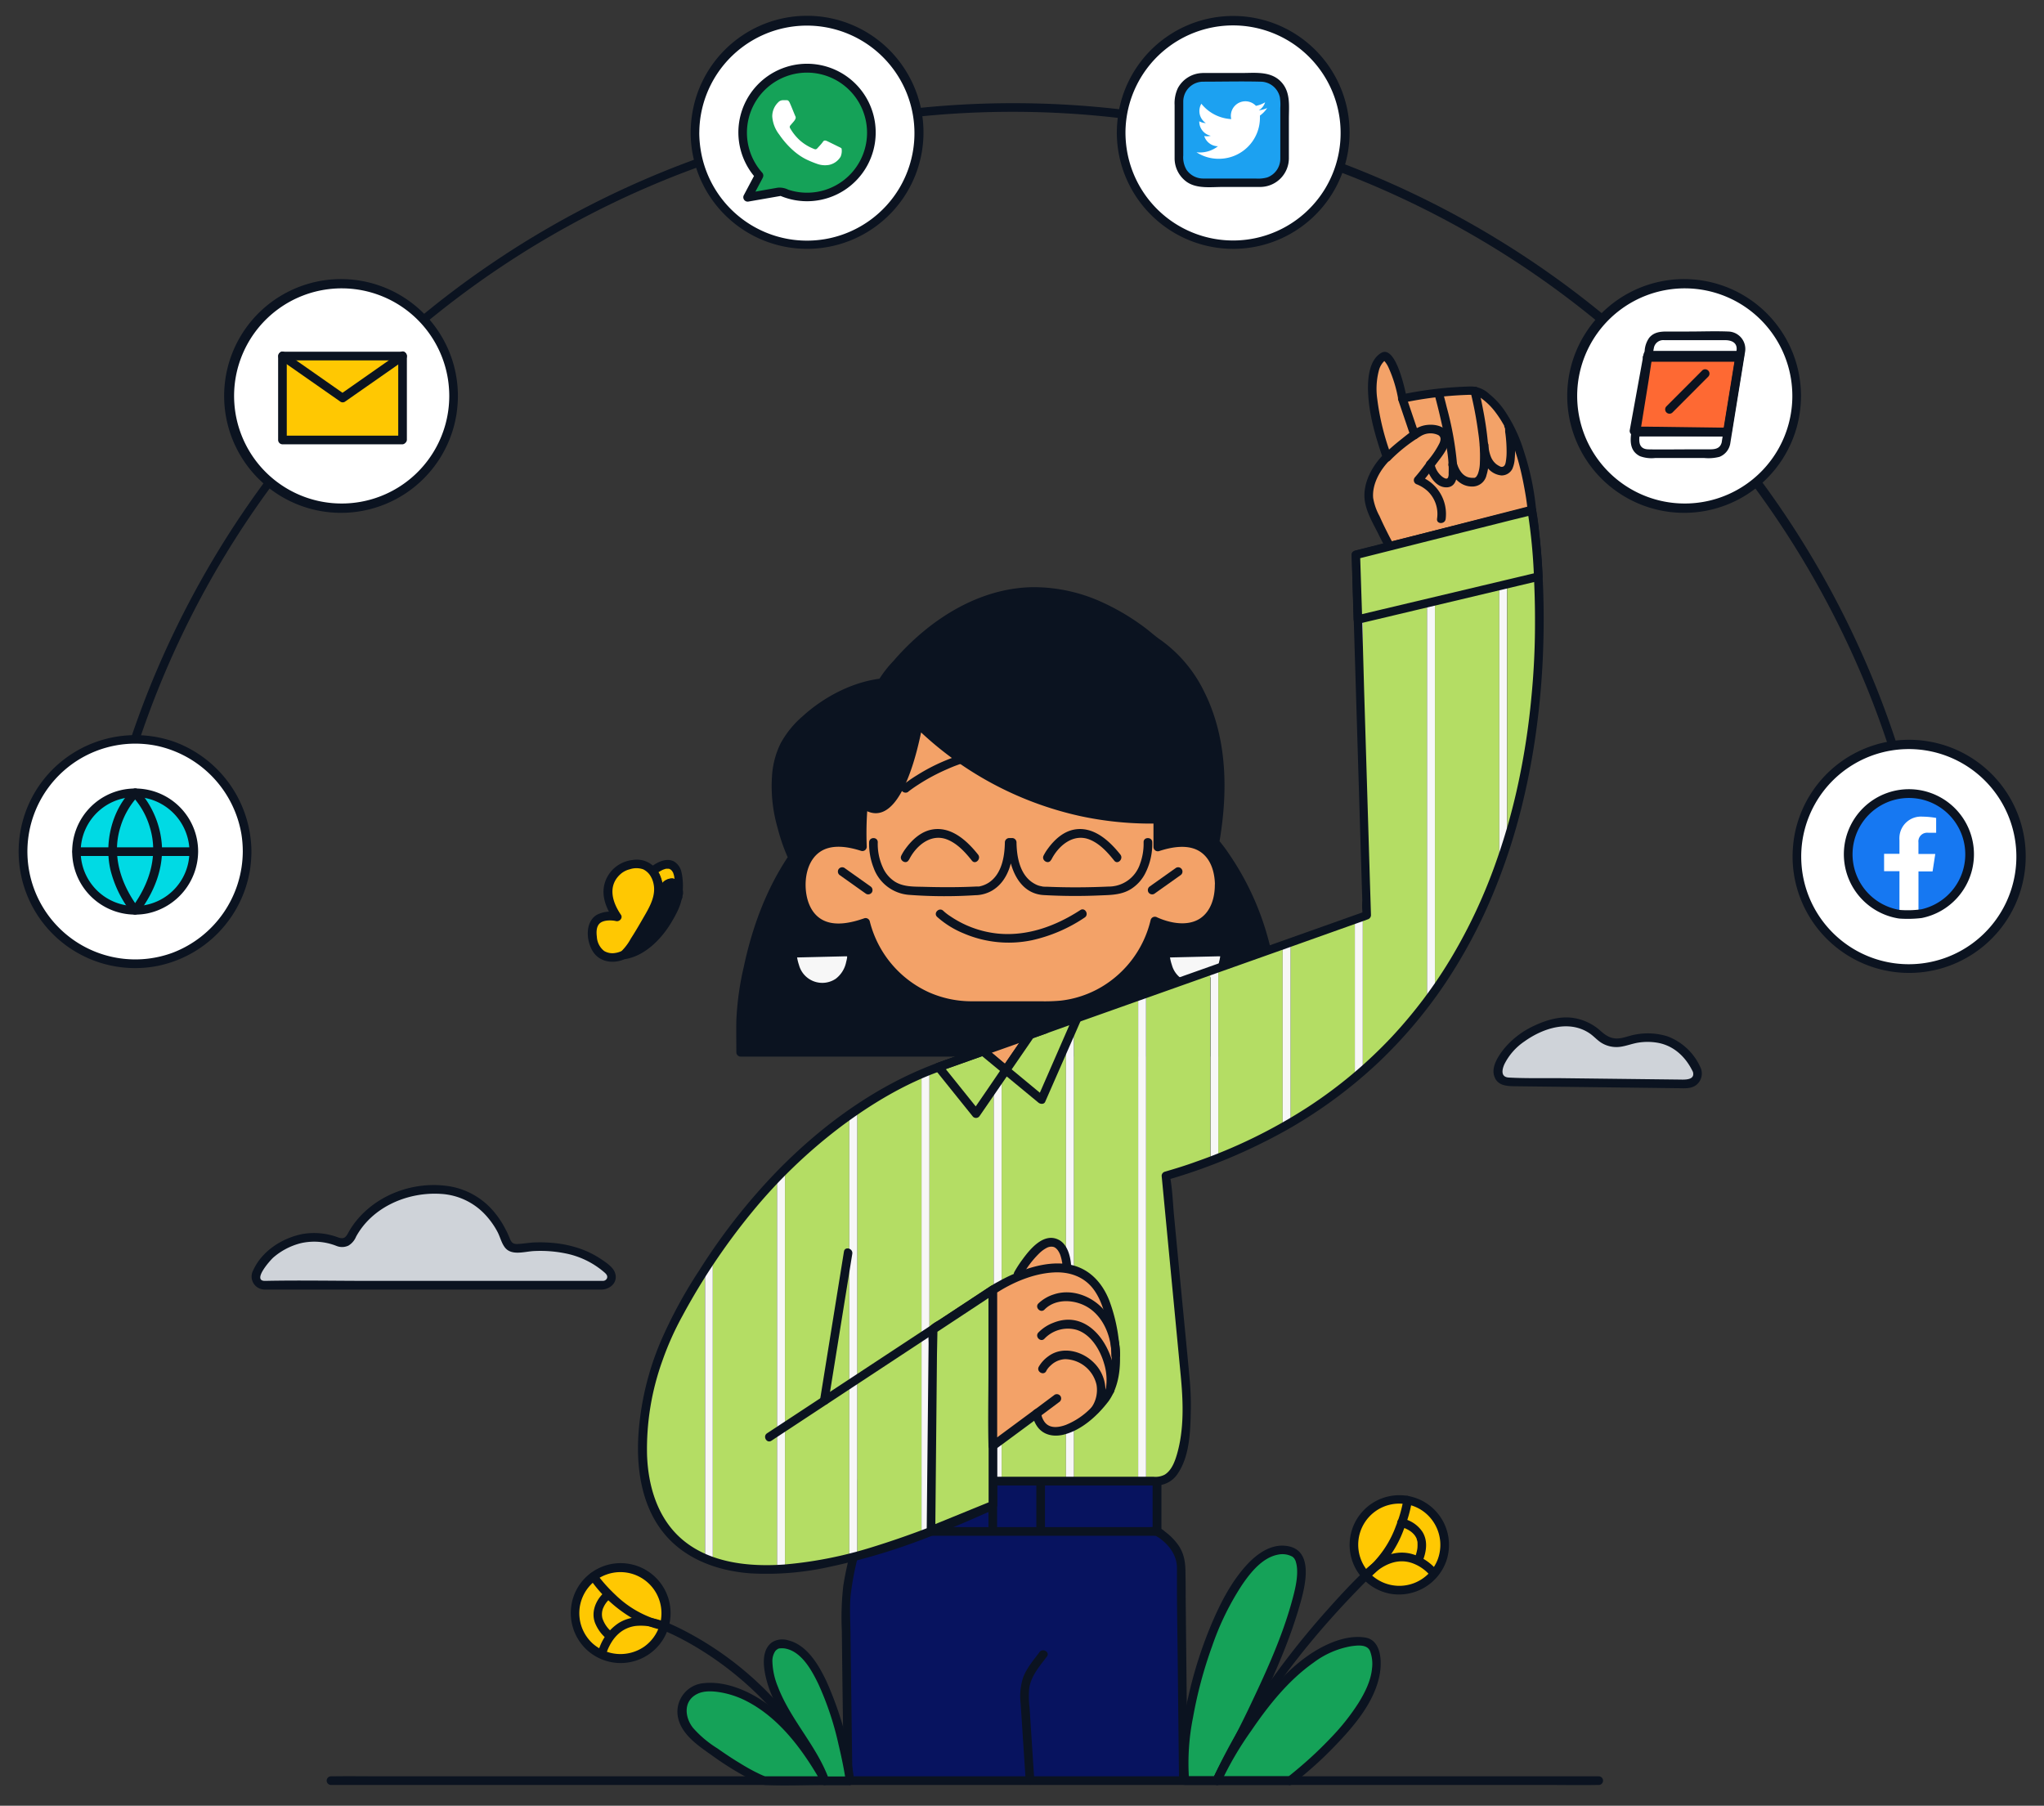 <svg xmlns="http://www.w3.org/2000/svg" viewBox="0 0 532 470"><rect x="0" y="0" width="532" height="470" fill="#333333" stroke="none"/><defs><style>.cls-1,.cls-10,.cls-14{fill:#fff;}.cls-1{opacity:0.01;}.cls-2{fill:#07135f;}.cls-3{fill:#0b1320;}.cls-4{fill:#f3a268;}.cls-5{fill:#f7f7f7;}.cls-6{fill:#b4dd64;}.cls-7{fill:#15a258;}.cls-8{fill:#ffc802;}.cls-9{fill:#cfd3d9;}.cls-11{fill:#fe6933;}.cls-12{fill:#00dae4;}.cls-13{fill:#1678f2;}.cls-14,.cls-15{fill-rule:evenodd;}.cls-15{fill:#1ca1f1;}</style></defs><g id="Layer_2" data-name="Layer 2"><g id="Layer_1-2" data-name="Layer 1"><rect class="cls-1" width="532" height="470"/><rect class="cls-2" x="224.17" y="385.47" width="77" height="13.14"/><path class="cls-3" d="M224.17,399.74h77a1.13,1.13,0,0,0,1.12-1.12V385.47a1.13,1.13,0,0,0-1.12-1.12h-77a1.13,1.13,0,0,0-1.12,1.12v13.15a1.13,1.13,0,0,0,2.25,0V385.47l-1.13,1.13h77L300,385.47v13.15l1.13-1.13h-77A1.13,1.13,0,0,0,224.17,399.74Z"/><path class="cls-3" d="M269.73,385.53v12.89a1.13,1.13,0,0,0,2.25,0V385.53a1.13,1.13,0,0,0-2.25,0Z"/><path class="cls-3" d="M257.27,385.53v12.89a1.13,1.13,0,0,0,2.25,0V385.53a1.13,1.13,0,0,0-2.25,0Z"/><path class="cls-2" d="M220.75,463.48s-.57-39.15-.57-46,4-18.86,4-18.86h77s6.27,3.43,6.27,9.14.57,55.72.57,55.72"/><path class="cls-3" d="M221.87,463.48q-.15-10.69-.29-21.38-.11-7.89-.2-15.76c0-3.6-.29-7.29,0-10.88a73.23,73.23,0,0,1,3.86-16.54l-1.09.82h76.19a2.3,2.3,0,0,0,.74,0c.24-.13-.47-.19-.45-.13s.82.52,1,.63c2.63,1.85,4.67,4.52,4.7,7.84l0,4.9c0,5.93.12,11.87.18,17.8q.17,16.05.35,32.1v.6a1.13,1.13,0,0,0,2.25,0q-.17-14.12-.31-28.23-.1-9.66-.2-19.34c0-2.11,0-4.23-.05-6.34,0-2.62-.25-5-1.79-7.29a15.79,15.79,0,0,0-3.59-3.66,4.76,4.76,0,0,0-2-1.13,15.27,15.27,0,0,0-1.79,0H250.13c-8.51,0-17-.13-25.54,0h-.42a1.14,1.14,0,0,0-1.08.83,87.6,87.6,0,0,0-3.59,14.33,72.86,72.86,0,0,0-.39,11.82q.16,15.39.4,30.8c0,2.74.07,5.47.11,8.21a1.13,1.13,0,0,0,2.25,0Z"/><path class="cls-3" d="M316.22,219.25c7-39.21-14.91-51.82-14.91-51.82-41.93-35.48-71.75,10.28-71.75,10.28a38.49,38.49,0,0,0-23.3,13.06c-9.78,11.68,0,32.45,0,32.45-12.58,18.44-13.51,42.25-13.51,42.25v8.41H330.87l.27-4.67A70.68,70.68,0,0,0,316.22,219.25ZM308,241.42a18.94,18.94,0,0,1-7.39-1.69,28.39,28.39,0,0,1-27.65,22H252.82A28.41,28.41,0,0,1,225.24,240a24.11,24.11,0,0,1-7.36,1.39c-6.11,0-9.35-5-9.35-11.08s3.24-11.09,9.35-11.09a23.55,23.55,0,0,1,6.56,1.1v-7.2a28.63,28.63,0,0,1,.27-4c9.49,7.12,14.17-20.23,14.28-20.87,7.93,7.8,29.59,25.52,62.32,24.83v7.23a23.53,23.53,0,0,1,6.66-1.13c6.11,0,9.34,5,9.34,11.09S314.08,241.42,308,241.42Z"/><path class="cls-3" d="M317.31,219.55c2.32-13.19,2.22-27.41-3.94-39.61a35.63,35.63,0,0,0-11.16-13.28c-1.5-1-2.86-2.29-4.34-3.38a59.66,59.66,0,0,0-10.29-6.19,43,43,0,0,0-18.68-4.26c-10.41.13-20.09,4.65-28.07,11.13a65.6,65.6,0,0,0-8.27,8.06,29.93,29.93,0,0,0-3.81,4.88c0,.08-.11.16-.16.24l1-.56c-7.58.81-15.16,4.8-20.72,9.88a25.18,25.18,0,0,0-5.68,7,22.26,22.26,0,0,0-2.17,7.49,39.06,39.06,0,0,0,1.38,14.58,49.32,49.32,0,0,0,2.92,8.28v-1.14c-5.87,8.67-9.55,18.72-11.72,28.92a75.68,75.68,0,0,0-1.95,14.05c-.05,2.75,0,5.51,0,8.26a1.14,1.14,0,0,0,1.13,1.12H313.82c5.59,0,11.22.21,16.81,0h.24a1.14,1.14,0,0,0,1.12-1.12c.24-4.05.63-8.11.57-12.16a70.91,70.91,0,0,0-2.44-17.2,72.53,72.53,0,0,0-10.23-22.26,39.4,39.4,0,0,0-2.87-3.8c-1-1.09-2.55.5-1.59,1.59a27.8,27.8,0,0,1,2.07,2.7,67.22,67.22,0,0,1,4.9,8.09,70.1,70.1,0,0,1,7.84,28.88,133.92,133.92,0,0,1-.5,14.16l1.13-1.13H198.4a37.57,37.57,0,0,0-5.41,0,1,1,0,0,1-.24,0l1.12,1.13a103.66,103.66,0,0,1,.76-15.56,99.66,99.66,0,0,1,3.79-16.17,80,80,0,0,1,3.78-9.55c.78-1.63,1.62-3.24,2.53-4.81q.61-1.06,1.26-2.1c.41-.65,1.28-1.54,1.38-2.32s-.57-1.71-.81-2.31a54.13,54.13,0,0,1-1.81-5.39c-1.41-5-2.27-10.49-1.37-15.69,1.12-6.41,5.42-11.16,10.63-14.8a38.34,38.34,0,0,1,13.26-5.91q.9-.21,1.8-.36l.52-.08c-.23,0-.19,0,0,0a2,2,0,0,0,1.27-1,44.34,44.34,0,0,1,3-3.92,60.12,60.12,0,0,1,15.7-13.29,39,39,0,0,1,26-5,46.56,46.56,0,0,1,16.25,6.33c1.51.91,3,1.9,4.4,2.93s2.95,2.44,4.51,3.54c.18.14.39.25.58.38A25.17,25.17,0,0,1,305,172a35.41,35.41,0,0,1,5.36,7.16c5.05,8.78,6.52,19.15,6,29.15A86.87,86.87,0,0,1,315.14,219C314.89,220.37,317.06,221,317.31,219.55Z"/><path class="cls-3" d="M308,240.3a17.32,17.32,0,0,1-6.83-1.54,1.14,1.14,0,0,0-1.65.67,27.62,27.62,0,0,1-12.82,17.47,26.86,26.86,0,0,1-10.51,3.54,45.28,45.28,0,0,1-5.21.18H252.82a27.39,27.39,0,0,1-11-2.32,27.67,27.67,0,0,1-15.46-18.57A1.13,1.13,0,0,0,225,239c-3.45,1.21-8,2.28-11.32.2-2.88-1.8-3.94-5.41-4-8.63s.92-6.91,3.74-8.84c3.09-2.12,7.42-1.33,10.75-.25a1.13,1.13,0,0,0,1.42-1.08,86.53,86.53,0,0,1,.27-11.16l-1.69,1c9.13,6.68,13.85-12,15.13-17.61.3-1.3.58-2.61.81-3.93l-1.88.5a88.56,88.56,0,0,0,42.95,23.22,87.53,87.53,0,0,0,20.16,1.93l-1.12-1.12v7.23a1.13,1.13,0,0,0,1.42,1.08c2.9-1,6.62-1.71,9.55-.49,2.67,1.11,4.17,3.72,4.75,6.45,1.21,5.75-1.24,12.77-7.94,12.88a1.13,1.13,0,0,0,0,2.25c6-.1,9.71-4.63,10.36-10.31.62-5.37-1.35-11.6-6.86-13.55-3.26-1.15-7.27-.46-10.45.6l1.42,1.09v-7.23a1.15,1.15,0,0,0-1.13-1.13,86,86,0,0,1-54.38-18.25,83,83,0,0,1-7.14-6.24,1.13,1.13,0,0,0-1.88.49,78.66,78.66,0,0,1-2,8.71,45.47,45.47,0,0,1-2.47,6.69,13.64,13.64,0,0,1-3.44,5c-1.56,1.23-3.12,1-4.67-.17-.78-.56-1.6.24-1.7,1a86.53,86.53,0,0,0-.27,11.16l1.42-1.09c-3.17-1-7.12-1.72-10.36-.57A10.18,10.18,0,0,0,208.3,225c-2.11,5.65-.77,14,5.24,16.67,3.73,1.67,8.3.77,12-.53l-1.38-.79a29.91,29.91,0,0,0,13.48,18.33c5.23,3.16,11,4.21,17,4.21h15.19c1.51,0,3,0,4.54,0A29.49,29.49,0,0,0,301.66,240l-1.65.67a19.91,19.91,0,0,0,8,1.85A1.13,1.13,0,0,0,308,240.3Z"/><path class="cls-4" d="M317.31,230.34c0,6.12-3.23,11.08-9.34,11.08a18.94,18.94,0,0,1-7.39-1.69,28.39,28.39,0,0,1-27.65,22H252.82A28.41,28.41,0,0,1,225.24,240a24.11,24.11,0,0,1-7.36,1.39c-6.11,0-9.35-5-9.35-11.08s3.24-11.09,9.35-11.09a23.55,23.55,0,0,1,6.56,1.1v-7.2a28.63,28.63,0,0,1,.27-4c9.49,7.12,14.17-20.23,14.28-20.87,7.93,7.8,29.59,25.52,62.32,24.83v7.23a23.53,23.53,0,0,1,6.66-1.13C314.08,219.25,317.31,224.21,317.31,230.34Z"/><path class="cls-3" d="M316.19,230.34c0,3.25-1,6.84-3.85,8.73-3.26,2.14-7.88,1.2-11.2-.31a1.14,1.14,0,0,0-1.65.67,27.62,27.62,0,0,1-12.82,17.47,26.86,26.86,0,0,1-10.51,3.54,45.28,45.28,0,0,1-5.21.18H252.82a27.39,27.39,0,0,1-11-2.32,27.67,27.67,0,0,1-15.46-18.57A1.13,1.13,0,0,0,225,239c-3.45,1.21-8,2.28-11.32.2-2.88-1.8-3.94-5.41-4-8.63s.92-6.91,3.74-8.84c3.09-2.12,7.42-1.33,10.75-.25a1.13,1.13,0,0,0,1.42-1.08,86.53,86.53,0,0,1,.27-11.16l-1.69,1c9.13,6.68,13.85-12,15.13-17.61.3-1.3.58-2.61.81-3.93l-1.88.5a88.56,88.56,0,0,0,42.95,23.22,87.53,87.53,0,0,0,20.16,1.93l-1.12-1.12v7.23a1.13,1.13,0,0,0,1.42,1.08c3.3-1.09,7.63-1.9,10.73.14,2.87,1.89,3.82,5.49,3.85,8.74a1.13,1.13,0,0,0,2.25,0c0-4-1.33-8.14-4.73-10.52-3.64-2.54-8.72-1.85-12.69-.53l1.42,1.09v-7.23a1.15,1.15,0,0,0-1.13-1.13,86,86,0,0,1-54.38-18.25,83,83,0,0,1-7.14-6.24,1.13,1.13,0,0,0-1.88.49,78.66,78.66,0,0,1-2,8.71,45.47,45.47,0,0,1-2.47,6.69,13.64,13.64,0,0,1-3.44,5c-1.56,1.23-3.12,1-4.67-.17-.78-.56-1.6.24-1.7,1a86.53,86.53,0,0,0-.27,11.16l1.42-1.09c-3.17-1-7.12-1.72-10.36-.57A10.18,10.18,0,0,0,208.3,225c-2.11,5.65-.77,14,5.24,16.67,3.73,1.67,8.3.77,12-.53l-1.38-.79a29.91,29.91,0,0,0,13.48,18.33c5.23,3.16,11,4.21,17,4.21h15.19c1.51,0,3,0,4.54,0A29.49,29.49,0,0,0,301.66,240l-1.65.67c4.06,1.85,9.47,2.9,13.46.31,3.57-2.31,4.93-6.6,5-10.67A1.13,1.13,0,0,0,316.19,230.34Z"/><path class="cls-3" d="M300.44,232.64l5.93-4.21.84-.6a1.12,1.12,0,1,0-1.13-1.94l-5.94,4.21-.84.6a1.16,1.16,0,0,0-.4,1.54,1.14,1.14,0,0,0,1.54.4Z"/><path class="cls-5" d="M318.8,247.75l-15.51.36s.16,9,8.17,8.73C318.8,256.57,318.8,247.75,318.8,247.75Z"/><path class="cls-3" d="M318.8,246.63l-13.56.31-1.95.05a1.14,1.14,0,0,0-1.13,1.12c.07,3.26,1.52,6.86,4.35,8.65a9.07,9.07,0,0,0,8.19.49,8.66,8.66,0,0,0,4.43-5.18,12.72,12.72,0,0,0,.8-4.32,1.13,1.13,0,0,0-2.25,0,7.55,7.55,0,0,1-.05.83c0,.13,0,.27-.05.4,0-.3,0,.22-.05.3a10.8,10.8,0,0,1-.24,1.13,7.26,7.26,0,0,1-2.71,4.35,6.28,6.28,0,0,1-9.57-3.6,11.92,11.92,0,0,1-.54-2.29c0,.35,0-.1,0-.18s0-.21,0-.31a2.45,2.45,0,0,1,0-.27l-1.12,1.13,13.56-.32,1.95,0A1.13,1.13,0,0,0,318.8,246.63Z"/><path class="cls-5" d="M221.61,247.75l-15.52.36s.16,9,8.17,8.73C221.61,256.57,221.61,247.75,221.61,247.75Z"/><path class="cls-3" d="M221.61,246.63l-13.57.31-1.95.05a1.12,1.12,0,0,0-1.12,1.12c.06,3.26,1.51,6.86,4.34,8.65a9.07,9.07,0,0,0,8.19.49,8.71,8.71,0,0,0,4.44-5.18,13,13,0,0,0,.79-4.32,1.13,1.13,0,0,0-2.25,0,7.55,7.55,0,0,1,0,.83c0,.13,0,.27,0,.4,0-.3,0,.22,0,.3-.07.38-.15.76-.25,1.13a7.26,7.26,0,0,1-2.71,4.35,6.28,6.28,0,0,1-9.57-3.6,12.71,12.71,0,0,1-.54-2.29c0,.35,0-.1,0-.18s0-.21,0-.31a2.44,2.44,0,0,1,0-.27l-1.13,1.13,13.56-.32,2,0C223.05,248.84,223.06,246.59,221.61,246.63Z"/><path class="cls-3" d="M236.59,223.79c1.77-3.59,5.68-7,10-5.25,2.62,1.06,4.67,3.32,6.38,5.48.9,1.13,2.49-.47,1.59-1.59-2.83-3.57-6.93-7.36-11.87-6.53-2.93.49-5.28,2.64-7,5a11.78,11.78,0,0,0-1.1,1.79c-.64,1.29,1.3,2.43,1.94,1.13Z"/><path class="cls-3" d="M273.63,223.79c1.78-3.59,5.69-7,10-5.25,2.62,1.06,4.66,3.32,6.38,5.48.9,1.13,2.48-.47,1.59-1.59-2.84-3.57-6.93-7.36-11.87-6.53-2.94.49-5.28,2.64-7,5a12.7,12.7,0,0,0-1.11,1.79c-.64,1.29,1.3,2.43,1.94,1.13Z"/><path class="cls-3" d="M243.91,238.65a23.79,23.79,0,0,0,6.82,4.26,29.69,29.69,0,0,0,17.85,1.82,40,40,0,0,0,13.73-5.91c1.21-.78.09-2.73-1.13-1.94-6.38,4.15-13.74,6.86-21.44,6.12a26.83,26.83,0,0,1-12.33-4.47,12.73,12.73,0,0,1-1.91-1.47c-1.05-1-2.65.59-1.59,1.59Z"/><path class="cls-3" d="M236.41,206.05l.19-.15c.19-.16-.16.12,0,0l.39-.29c.65-.48,1.31-.93,2-1.37a50.47,50.47,0,0,1,7.46-4A40.16,40.16,0,0,1,271,197.49a41.16,41.16,0,0,1,16.92,8.56c1.11.91,2.71-.68,1.59-1.59-8.51-7-19-11-30-9.91a48.5,48.5,0,0,0-20.79,7.2,35.8,35.8,0,0,0-3.87,2.71c-1.12.92.48,2.5,1.59,1.59Z"/><path class="cls-3" d="M226.54,230.7l-5.93-4.21-.84-.6a1.14,1.14,0,0,0-1.54.4,1.15,1.15,0,0,0,.4,1.54l5.94,4.22.84.59a1.14,1.14,0,0,0,1.54-.4,1.16,1.16,0,0,0-.41-1.54Z"/><path class="cls-3" d="M297.65,219.26a15.22,15.22,0,0,1-.94,5.63,8.57,8.57,0,0,1-8.21,5.87c-5.26.24-10.55.27-15.81.05-.51,0-1,0-1.55-.09.47.05-.35-.08-.51-.13a4.83,4.83,0,0,1-1.16-.45c-3.93-2-4.84-6.85-4.9-10.88a1.15,1.15,0,0,0-1.12-1.13h-.79a1.15,1.15,0,0,0-1.12,1.13c-.06,3.75-.82,8.32-4.26,10.52a7,7,0,0,1-2.22.91c-.47.13,0,0-.22.05l-.58,0c-4.59.23-9.19.22-13.78.09-2.55-.07-5.24.06-7.5-1.31a8.44,8.44,0,0,1-3.22-3.77,14.64,14.64,0,0,1-1.3-6.52c0-1.45-2.2-1.45-2.25,0a17,17,0,0,0,1.16,6.62,10.64,10.64,0,0,0,9.12,7.06,123.6,123.6,0,0,0,17.32.1,9,9,0,0,0,4.28-1.13c4.41-2.52,5.63-7.94,5.7-12.65l-1.13,1.12h.79l-1.13-1.12c.08,5.75,2.45,13.28,9.24,13.74a146.18,146.18,0,0,0,15.24.07c2.65-.09,5.26-.19,7.57-1.64a10.44,10.44,0,0,0,3.78-4.23,16.79,16.79,0,0,0,1.75-7.94c0-1.45-2.3-1.45-2.25,0Z"/><path class="cls-6" d="M238.42,280.13a111.69,111.69,0,0,0-15.31,8.69V404.94c5.14-1.37,10.7-3.15,16.74-5.41v-120C239.37,279.72,238.89,279.91,238.42,280.13Z"/><path class="cls-6" d="M204.31,304.39V408.32a99.62,99.62,0,0,0,16.74-2.84V290.23A127.93,127.93,0,0,0,204.31,304.39Z"/><path class="cls-6" d="M260.7,322.2v63.27h16.74V266l-16.74,5.94Z"/><path class="cls-6" d="M241.9,278.65V398.74c5.17-2,10.64-4.29,16.49-7v-6.29h.26V272.65l-14.36,5.09C243.49,278,242.69,278.33,241.9,278.65Z"/><path class="cls-6" d="M183.46,405.64V330.45c-2.8,4.35-5.39,8.8-7.78,13.31C166.13,361.82,160,395.63,183.46,405.64Z"/><path class="cls-6" d="M185.51,371.43v35a45.21,45.21,0,0,0,16.75,2v-102a156.65,156.65,0,0,0-16.75,20.86Z"/><path class="cls-6" d="M398.7,132.88l-6.42,1.62v84.69C406,175.37,398.7,132.88,398.7,132.88Z"/><path class="cls-6" d="M317.09,268.47v32.89a137.31,137.31,0,0,0,16.75-7.95V246l-16.75,5.94Z"/><path class="cls-6" d="M335.89,268.47v23.76a122.94,122.94,0,0,0,16.74-11.76V239.32l-16.74,5.94Z"/><path class="cls-6" d="M354.69,163.29v39.45l1.08,35.47-1.08.38v40.12a119,119,0,0,0,16.74-18.08V139.74L354.69,144Z"/><path class="cls-6" d="M373.48,163.29v94.52a135.41,135.41,0,0,0,16.75-32.52V135l-16.75,4.22Z"/><path class="cls-6" d="M298.29,268.47v117h2.87c9.7,0,7.42-25.71,7.42-25.71L303.44,306q6-1.77,11.6-3.89v-49.5l-16.75,5.94Z"/><path class="cls-6" d="M279.5,268.47v117h16.74V259.32l-16.74,5.93Z"/><path class="cls-5" d="M185.51,327.34c-.7,1-1.38,2.07-2,3.11v75.19c.66.28,1.34.55,2,.79V327.34Z"/><path class="cls-5" d="M202.26,306.48v102l2.05-.12V304.39C203.62,305.08,202.93,305.78,202.26,306.48Z"/><path class="cls-5" d="M221.05,290.23V405.48l2.06-.54V288.82C222.42,289.28,221.73,289.75,221.05,290.23Z"/><path class="cls-5" d="M239.85,279.51v120l2.05-.79V278.65C241.21,278.92,240.53,279.21,239.85,279.51Z"/><path class="cls-5" d="M260.7,322.2V271.92l-2.05.73V385.47h2.05V322.2Z"/><path class="cls-5" d="M279.5,322.2V265.25l-2.06.73V385.47h2.06V322.2Z"/><path class="cls-5" d="M298.29,322.2V258.59l-2.05.73V385.47h2.05V322.2Z"/><path class="cls-5" d="M317.09,251.92l-2,.73v49.5l2-.79V251.92Z"/><path class="cls-5" d="M335.89,245.26l-2.05.72v47.43l2.05-1.18v-47Z"/><path class="cls-5" d="M354.69,144l-1.78.44,1.78,58.34V144Z"/><path class="cls-5" d="M354.69,238.59l-2.06.73v41.15c.7-.58,1.38-1.17,2.06-1.76V238.59Z"/><path class="cls-5" d="M371.43,201.25v59.38c.7-.93,1.38-1.87,2.05-2.82V139.23l-2.05.51v61.51Z"/><path class="cls-5" d="M390.23,201.25v24q1.09-3.06,2-6.1V134.5l-2,.51v66.24Z"/><path class="cls-3" d="M221.22,464.6a1.13,1.13,0,0,0,0-2.25,1.13,1.13,0,0,0,0,2.25Z"/><path class="cls-7" d="M316.66,463.48s30.59-55.51,19.67-59.59c-14.9-5.57-30.08,39.51-28,59.59Z"/><path class="cls-3" d="M317.63,464.05c2.85-5.17,5.53-10.44,8.12-15.75,4.6-9.41,9.1-19.05,12.13-29.1,1.47-4.9,4.84-15.85-3.12-16.83-4.13-.52-7.77,2.2-10.4,5.1-3.9,4.31-6.64,9.64-8.91,14.94a111.22,111.22,0,0,0-6.14,19.12,80.67,80.67,0,0,0-2.26,18.24c0,1.24.07,2.48.2,3.71a1.14,1.14,0,0,0,1.12,1.12h8.29a1.13,1.13,0,0,0,0-2.25h-8.29l1.13,1.13a60,60,0,0,1,1-16.38,112.16,112.16,0,0,1,5-18.66,70.84,70.84,0,0,1,7.8-15.95c2.19-3.2,5.25-7.05,9.29-7.83a5.43,5.43,0,0,1,3.89.58c-.17-.13.23.22.32.33s0-.08.07.09l.23.4a2.11,2.11,0,0,1,.19.53,8.08,8.08,0,0,1,.2.85c.49,3-.53,6.82-1.39,9.88-2.7,9.61-7,18.81-11.28,27.79-2.84,5.91-5.93,11.69-8.95,17.52l-.16.28C315,464.18,316.93,465.32,317.63,464.05Z"/><path class="cls-7" d="M335.69,463.48s27.16-20.55,21.83-34.21a3.08,3.08,0,0,0-2.52-1.95c-18.22-1.89-36.31,31.51-38.34,36.16Z"/><path class="cls-3" d="M336.26,464.45A95.92,95.92,0,0,0,347,454.9c5.1-5.24,10.81-11.75,12.12-19.2.58-3.26.4-8.79-3.78-9.47-3.57-.58-7.38.57-10.55,2.13-7.58,3.73-13.5,10.57-18.46,17.23a92,92,0,0,0-10.6,17.32,1.14,1.14,0,0,0,1,1.69h19a1.13,1.13,0,0,0,0-2.25h-19l1,1.7a86.75,86.75,0,0,1,7.93-13.56c4.47-6.57,9.67-13.12,16.22-17.73a22.74,22.74,0,0,1,9.71-4.26c1.65-.23,4.23-.59,5,1.27a9.32,9.32,0,0,1,.53,4.32c-.27,3.32-1.86,6.48-3.6,9.26a57.6,57.6,0,0,1-7,8.83,101.14,101.14,0,0,1-7.79,7.42c-.87.75-1.76,1.49-2.66,2.22l-.79.62-.09.07C334,463.37,335.1,465.33,336.26,464.45Z"/><path class="cls-3" d="M355,409c-3.35,3.19-6.5,6.61-9.57,10.07A211.77,211.77,0,0,0,326,444.39a144.17,144.17,0,0,0-10.27,18.52c-.6,1.31,1.34,2.45,1.94,1.14,8.54-18.67,21.4-35.49,35.65-50.19,1.08-1.12,2.18-2.24,3.31-3.31S356.05,408,355,409Z"/><ellipse class="cls-8" cx="364.2" cy="402.06" rx="11.81" ry="11.83"/><path class="cls-3" d="M374.16,406A10.7,10.7,0,1,1,370,393.07,10.81,10.81,0,0,1,374.16,406c-.5,1.36,1.67,1.95,2.17.6a12.93,12.93,0,1,0-14.28,8.26,13.08,13.08,0,0,0,14.28-8.26C376.86,405.23,374.68,404.65,374.16,406Z"/><path class="cls-3" d="M365.3,390.11a33,33,0,0,1-1.95,7A27.12,27.12,0,0,1,354.94,409c-1.14.89.46,2.47,1.59,1.6a29.07,29.07,0,0,0,8.83-12.49,33.27,33.27,0,0,0,2.11-7.36c.21-1.42-2-2-2.17-.6Z"/><path class="cls-3" d="M374,408.73a13.06,13.06,0,0,0-5.73-4c-5-1.8-9.79.67-13.28,4.21-1,1,.57,2.63,1.59,1.6,3-3.09,7.11-5.29,11.41-3.52a11,11,0,0,1,4.42,3.28c.9,1.13,2.48-.47,1.59-1.59Z"/><path class="cls-3" d="M364.56,397.44a5.75,5.75,0,0,1,.71.2l.34.12.19.08c.14.05-.28-.13,0,0a9.1,9.1,0,0,1,.88.45l.45.29.22.16c-.22-.16,0,0,.07.07a3.33,3.33,0,0,1,.39.36l.21.21c.05.07.29.38.11.12a5.85,5.85,0,0,1,.63,1.08c-.12-.26,0,.05,0,.12s.07.22.1.33.05.23.08.34l0,.18c.06.29,0-.23,0,.07a8.82,8.82,0,0,1,0,.89,4.51,4.51,0,0,1-.08.8,10.62,10.62,0,0,1-.69,2.29,1.16,1.16,0,0,0,.4,1.54,1.13,1.13,0,0,0,1.54-.4c1.08-2.52,1.67-5.49.13-8a8.17,8.17,0,0,0-4.16-3.2,7.61,7.61,0,0,0-1-.31,1.16,1.16,0,0,0-1.39.79,1.14,1.14,0,0,0,.79,1.38Z"/><path class="cls-3" d="M172.49,424.29l.76.31.63.28,1.22.56a76.19,76.19,0,0,1,7.2,3.95,85.72,85.72,0,0,1,20.51,17.74,82.36,82.36,0,0,1,10.92,16.92c.63,1.3,2.57.16,1.94-1.14a85.7,85.7,0,0,0-38.85-39.13c-1.22-.59-2.46-1.18-3.73-1.65s-1.94,1.66-.6,2.16Z"/><ellipse class="cls-8" cx="161.47" cy="419.87" rx="11.81" ry="11.83"/><path class="cls-3" d="M152.55,429.26a13,13,0,1,0-2-16.35,13.1,13.1,0,0,0,2,16.35c1,1,2.63-.58,1.59-1.59a10.69,10.69,0,1,1,13.57.9,10.88,10.88,0,0,1-13.57-.9C153.08,426.68,151.49,428.27,152.55,429.26Z"/><path class="cls-3" d="M153.49,410.88a34.93,34.93,0,0,0,11.79,10.73,24.86,24.86,0,0,0,6.85,2.61c1.41.3,2-1.87.6-2.17a27.07,27.07,0,0,1-12.62-7,39.79,39.79,0,0,1-3.55-3.79c-.49-.61-.67-.81-1.13-1.48-.81-1.2-2.76-.07-1.94,1.13Z"/><path class="cls-3" d="M157.71,430.78a8.77,8.77,0,0,1,.35-1.1q.09-.27.21-.54c-.12.28.14-.32.2-.42a13.31,13.31,0,0,1,.76-1.38,10,10,0,0,1,2.25-2.51,8.3,8.3,0,0,1,4-1.62,14.12,14.12,0,0,1,6.7,1c1.37.49,2-1.68.6-2.17-3.83-1.39-8.28-1.82-11.86.48a12.84,12.84,0,0,0-4.8,6.08,11.15,11.15,0,0,0-.53,1.57c-.32,1.41,1.85,2,2.17.6Z"/><path class="cls-3" d="M157.85,414c-2.52,1.9-4.13,5.26-3,8.36a10.38,10.38,0,0,0,3,4.16,1.15,1.15,0,0,0,1.59,0,1.13,1.13,0,0,0,0-1.59,7.83,7.83,0,0,1-2.65-3.72,4.43,4.43,0,0,1,.22-2.72c0,.11.09-.19.11-.22a2.91,2.91,0,0,1,.18-.35,6,6,0,0,1,.33-.54l.21-.29c.11-.16-.13.14.07-.1l.35-.39a6.9,6.9,0,0,1,.61-.6c.12-.1.5-.4,0-.06a1.16,1.16,0,0,0,.4-1.54,1.13,1.13,0,0,0-1.53-.4Z"/><line class="cls-7" x1="86.05" y1="463.48" x2="416.21" y2="463.48"/><path class="cls-3" d="M86.05,464.6H402.81c4.28,0,8.56.08,12.84,0h.56a1.13,1.13,0,0,0,0-2.25H99.45c-4.28,0-8.56-.07-12.84,0h-.56a1.13,1.13,0,0,0,0,2.25Z"/><path class="cls-7" d="M214.7,463.48c-12.65-22.4-25.47-24.68-31.26-24.28a6.39,6.39,0,0,0-5.82,4.64c-.65,2.52,0,6,5.37,10,10.67,7.94,15.85,9.63,15.85,9.63Z"/><path class="cls-3" d="M215.67,462.91c-4.63-8.15-10.52-16.27-18.71-21.16-4.07-2.42-9.07-4.17-13.87-3.64a7.47,7.47,0,0,0-6.73,8.26c.62,4.94,5.38,8,9.1,10.65a78.92,78.92,0,0,0,10.31,6.33A8.85,8.85,0,0,0,199,464.6c5.2.25,10.47,0,15.68,0a1.13,1.13,0,0,0,0-2.25H201c-.68,0-1.36,0-2,0-.27,0,.39.13.13,0l-.54-.2-.7-.31-1.41-.69c-1.38-.71-2.72-1.48-4-2.28-2-1.2-3.89-2.48-5.77-3.8a28.15,28.15,0,0,1-6.35-5.35c-2.18-2.79-2.53-7,1.09-8.8,1.83-.94,4.25-.74,6.22-.4a23.43,23.43,0,0,1,6.8,2.34c8.62,4.51,14.68,12.92,19.37,21.18A1.13,1.13,0,0,0,215.67,462.91Z"/><path class="cls-7" d="M221.22,463.48s-5.3-36.51-18.41-35.6c0,0-4.79.43-2.05,9.59s11.23,18.23,13.94,26Z"/><path class="cls-3" d="M222.3,463.18a91.85,91.85,0,0,0-7.22-25.62c-2-4.19-5-9.37-9.85-10.58a5.14,5.14,0,0,0-4.17.41c-2.27,1.5-2.46,4.52-2.13,7,1.5,11.25,11,19.09,14.68,29.43a1.17,1.17,0,0,0,1.09.82h6.52a1.13,1.13,0,0,0,0-2.25H214.7l1.08.83c-3.12-8.72-10-15.51-13.31-24.18a18.59,18.59,0,0,1-1.43-6.44,4.67,4.67,0,0,1,.72-2.8,2.05,2.05,0,0,1,.6-.54c.36-.23.08-.09.49-.2.18,0,.36,0,0,0a6,6,0,0,1,1.34,0c4.4.68,7.12,5.75,8.84,9.33a78.54,78.54,0,0,1,5.22,15.69c.76,3.2,1.45,6.45,1.92,9.71C220.34,465.21,222.51,464.6,222.3,463.18Z"/><path class="cls-9" d="M68.78,334.53h88.16a2.17,2.17,0,0,0,1.53-3.72c-3.56-3.43-10.8-7.71-23.95-5.88a2.48,2.48,0,0,1-2.67-1.61c-1.52-4.19-6.31-13.71-18.5-13.71-13,0-19.85,7.89-22,12.5a2.45,2.45,0,0,1-3.11,1.23,16.78,16.78,0,0,0-9.49-1c-5,1.16-9.88,4.22-12,9.2A2.17,2.17,0,0,0,68.78,334.53Z"/><path class="cls-3" d="M68.78,335.66h87.67c2.36,0,4.53-1.91,3.59-4.45-.55-1.49-2.37-2.64-3.63-3.5a24.16,24.16,0,0,0-5.2-2.62,29.35,29.35,0,0,0-7.17-1.56,35.36,35.36,0,0,0-4.24-.16c-1.77,0-3.52.37-5.28.43-1.22,0-1.52-.66-1.92-1.65-.3-.73-.61-1.44-1-2.14a23.66,23.66,0,0,0-2.93-4.48,19.17,19.17,0,0,0-11.37-6.7c-9.54-1.67-20,2.24-25.55,10.24a19.45,19.45,0,0,0-1.13,1.85c-.67,1.25-1.2,1.65-2.62,1.16a17.72,17.72,0,0,0-9.4-.86c-5.26,1.09-10.43,4.42-12.7,9.42a3.38,3.38,0,0,0,2.85,5c1.44.1,1.44-2.15,0-2.25-3-.22,1.57-5.35,2.38-6.07a17.44,17.44,0,0,1,7.14-3.73,15.71,15.71,0,0,1,9.29.7,3.89,3.89,0,0,0,3.12-.07,4.88,4.88,0,0,0,2-2.34c4.28-7.82,13.56-11.72,22.21-11.12a17.12,17.12,0,0,1,11.56,5.57,21.08,21.08,0,0,1,3,4.24c.67,1.24,1,2.74,1.8,3.9,1.69,2.56,5.27,1.26,7.77,1.16a32.78,32.78,0,0,1,8.15.61,22,22,0,0,1,9.73,4.6c.55.47,1.42,1.06,1.07,1.9a1.13,1.13,0,0,1-1,.65c-.22,0-.45,0-.68,0H96.12c-9,0-18-.18-26.94,0h-.4A1.13,1.13,0,0,0,68.78,335.66Z"/><path class="cls-9" d="M441.57,278.31c-2.14-4.48-7.33-10.75-19-7.12a6.28,6.28,0,0,1-6.26-1.54,12.14,12.14,0,0,0-11.43-3.34c-7.58,1.66-13.79,7-15,12.08a2.7,2.7,0,0,0,2.65,3.25l46.49.55A2.74,2.74,0,0,0,441.57,278.31Z"/><path class="cls-3" d="M442.54,277.74a15.2,15.2,0,0,0-8.56-8,17.19,17.19,0,0,0-8.4-.45c-1.66.28-3.36,1.11-5.06,1s-2.86-1-4.11-2.12a13.62,13.62,0,0,0-7.41-3.28c-3.39-.37-6.86.74-9.88,2.18a22.29,22.29,0,0,0-7.54,5.76c-1.46,1.79-3.41,4.65-2.72,7.09.78,2.77,3.41,2.79,5.71,2.82l8.63.1,24.46.29,8.92.11c2,0,4.22.32,5.6-1.54a3.81,3.81,0,0,0,.47-3.74c-.54-1.32-2.72-.74-2.17.6,1.1,2.71-2,2.45-3.55,2.43l-7.78-.09-22.26-.26c-4.71-.06-9.48.09-14.19-.17-2.11-.12-1.8-2-1.15-3.46a15.52,15.52,0,0,1,5.19-5.92c4.86-3.48,11.66-5.72,17-2.12,1.13.76,2,1.83,3.18,2.53a7.41,7.41,0,0,0,4.5,1c1.74-.17,3.39-.89,5.12-1.14a15.42,15.42,0,0,1,4.55,0c4.38.64,7.6,3.63,9.47,7.51C441.22,280.18,443.17,279,442.54,277.74Z"/><path class="cls-10" d="M168.88,227.38c.13.17.23.36.35.55a.78.78,0,0,0,.29.31.74.74,0,0,0,.38.2.77.77,0,0,0,.45,0,.8.8,0,0,0,.42-.13l.22-.18a1.07,1.07,0,0,0,.29-.49l0-.3a1.16,1.16,0,0,0-.15-.57,3.77,3.77,0,0,0-.34-.54,1.21,1.21,0,0,0-.68-.52.74.74,0,0,0-.44,0,.8.8,0,0,0-.42.13l-.23.18a1.07,1.07,0,0,0-.29.49l0,.3a1.1,1.1,0,0,0,.15.57,3.94,3.94,0,0,1,.35.55l1.94-1.14a6.1,6.1,0,0,0-.34-.54,1.21,1.21,0,0,0-.68-.52.74.74,0,0,0-.44,0,.8.8,0,0,0-.42.13l-.23.18a1.07,1.07,0,0,0-.29.49l0,.3A1.1,1.1,0,0,0,168.88,227.38Z"/><path class="cls-8" d="M170.49,227.83a8.75,8.75,0,0,1,.34,7l.11-.18a16.3,16.3,0,0,0,1.15-2.24c.47-1.11,1.41-2.77,2.75-2.73,1,0,1.43,1,1.61,1.88a5.25,5.25,0,0,1,.07,1.19c1.28-12.84-6.61-6-6.61-6l-.06,0a3.63,3.63,0,0,1,.35.55C170.29,227.52,170.41,227.66,170.49,227.83Z"/><path class="cls-3" d="M169.52,228.39a7.71,7.71,0,0,1,.22,6.19,1.12,1.12,0,0,0,.65,1.33,1.15,1.15,0,0,0,1.41-.46,19.83,19.83,0,0,0,1.26-2.42c.15-.34.31-.67.49-1,.09-.16.2-.31.3-.46s-.13.12.08-.12l.18-.2.19-.18c.14-.14-.05,0,0-.05l.21-.12c.1,0,.12-.06,0,0s0,0,.05,0-.09,0,0,0,.22,0,.07,0l.15,0c.08,0,.07,0,0,0l.09,0c-.09-.07-.1-.08,0,0s.16.15.06,0c.06.08.1.18.16.26s.06.13,0,0a1.63,1.63,0,0,1,.11.31,4.12,4.12,0,0,1,.14,1.31,1.14,1.14,0,0,0,1.12,1.13,1.16,1.16,0,0,0,1.13-1.13,16.26,16.26,0,0,0-.23-5.82,4.25,4.25,0,0,0-2-2.77c-1.7-.82-3.62-.07-5.1.88-.33.21-.63.44-.94.68l-.19.16c-.19.15.16-.12.1-.09a1.14,1.14,0,0,0-.41,1.54,9,9,0,0,1,.64,1,1.12,1.12,0,1,0,1.94-1.13,8.58,8.58,0,0,0-.63-1l-.41,1.53a3,3,0,0,0,.45-.34c.22-.18-.26.19,0,0l.3-.22q.38-.25.78-.48l.46-.25.24-.11c.16-.08-.07,0-.12.05l.15-.06.5-.17.25-.06c.07,0,.39-.06.14,0s.05,0,.13,0H174c.19,0,.26.07,0,0l.26.06c.08,0,.15.06.22.07s-.28-.15-.11,0l.12.06.12.08c.16.09-.06,0-.1-.08s.16.14.22.2a.81.81,0,0,1,.09.1c.15.15-.06-.1,0-.07l.19.29c.06.1.11.21.16.31s0-.05,0-.06a.68.68,0,0,1,.07.2,6,6,0,0,1,.26,1c0,.1,0,.21.06.31s0-.09,0-.09a.88.88,0,0,1,0,.16c0,.23.05.46.06.68a23.1,23.1,0,0,1-.11,3.53h2.25a4.74,4.74,0,0,0-1-3.41,2.65,2.65,0,0,0-3.32-.35,5.53,5.53,0,0,0-2,2.37,31.72,31.72,0,0,1-1.49,2.9l2.06.87a10,10,0,0,0-.45-7.92,1.12,1.12,0,1,0-1.94,1.13Z"/><path class="cls-7" d="M176.47,233.37s0,.06,0,.09v0A.2.2,0,0,1,176.47,233.37Z"/><path class="cls-3" d="M175.38,233.07s0,.06,0,.09a.77.77,0,0,0,0,.45.8.8,0,0,0,.13.42.86.86,0,0,0,.29.31,1,1,0,0,0,.38.21l.3,0a1.25,1.25,0,0,0,.57-.16l.23-.17a1.2,1.2,0,0,0,.29-.5h0s0,.25,0-.15a.77.77,0,0,0,0-.15v-.07a.8.8,0,0,0-.1-.43.77.77,0,0,0-.23-.36.88.88,0,0,0-.36-.24.8.8,0,0,0-.43-.09l-.3,0a1.1,1.1,0,0,0-.5.29l-.18.22a1.16,1.16,0,0,0-.15.57.15.15,0,0,1,0,.07l0-.3v0l2.17.6s0-.06,0-.09a.86.86,0,0,0,0-.45.9.9,0,0,0-.13-.42.86.86,0,0,0-.29-.31.82.82,0,0,0-.38-.2l-.3,0a1.1,1.1,0,0,0-.57.15l-.23.18A1.07,1.07,0,0,0,175.38,233.07Z"/><path class="cls-3" d="M176.52,232.8c0,.19,0,.37-.05.57A5.48,5.48,0,0,0,176.52,232.8Z"/><path class="cls-3" d="M175.4,232.8l-.06.57a1,1,0,0,0,.1.44.77.77,0,0,0,.23.36l.23.17a.81.81,0,0,0,.42.14.76.76,0,0,0,.3,0,.78.78,0,0,0,.41-.14l.23-.17a1.1,1.1,0,0,0,.29-.5c0-.29.08-.58.1-.87a.91.91,0,0,0-.1-.43,1,1,0,0,0-.59-.59.75.75,0,0,0-.44-.1l-.3,0a1.07,1.07,0,0,0-.49.29l-.18.23a1.09,1.09,0,0,0-.15.56c0,.16,0,.31,0,.46l0-.3s0,.08,0,.11l2.21.3.06-.57a.91.91,0,0,0-.1-.43,1,1,0,0,0-.59-.59.75.75,0,0,0-.44-.1l-.3,0a1.07,1.07,0,0,0-.49.29l-.18.23A1.09,1.09,0,0,0,175.4,232.8Z"/><path class="cls-3" d="M176.45,231.61c-.18-.92-.62-1.85-1.61-1.88-1.34,0-2.28,1.62-2.75,2.73a16.3,16.3,0,0,1-1.15,2.24l-.11.18c-.06.15-.12.3-.19.45a8.19,8.19,0,0,1-.39.85c-2.28,4.16-6.53,11.65-8,12.4.26,0,9.06-1.09,13.93-14.12a5.65,5.65,0,0,0,.26-1s0-.06,0-.09c0-.2,0-.38.05-.57A5.25,5.25,0,0,0,176.45,231.61Z"/><path class="cls-3" d="M177.53,231.31a3.06,3.06,0,0,0-2.44-2.68,3.48,3.48,0,0,0-3.16,1.77,35.8,35.8,0,0,0-2,3.73c-.52,1-1,2-1.49,2.94-1.23,2.21-2.48,4.41-3.83,6.55-.58.94-1.18,1.87-1.84,2.76a9.48,9.48,0,0,1-.63.79,2.17,2.17,0,0,1-.48.44c-.91.51-.57,2.23.57,2.1,5.41-.62,9.93-5.26,12.54-9.68,1.52-2.57,3.22-5.66,2.73-8.72-.23-1.43-2.39-.82-2.17.6a6.64,6.64,0,0,1-.79,3.61,30.1,30.1,0,0,1-1.64,3.26,22.41,22.41,0,0,1-3.54,4.62,15.42,15.42,0,0,1-6,3.76c-.32.1-.64.19-1,.26s-.55.08-.16,0l.57,2.09a9.67,9.67,0,0,0,2.74-3.21c1.24-1.85,2.37-3.78,3.48-5.72q.81-1.41,1.59-2.82c.48-.87.86-1.8,1.35-2.66.6-1.07,1-2.25,1.67-3.29.2-.3.59-.94,1-1s.6.65.68,1C175.68,233.32,177.85,232.72,177.53,231.31Z"/><path class="cls-8" d="M170.49,227.83c-.08-.17-.2-.31-.29-.47a6.37,6.37,0,0,0-.35-.55c-1.36-1.78-3.72-2.79-7.8-1,0,0-7.65,4-1.41,12.92,0,0-7-1.81-6.45,4.85.62,6.83,6.05,6.06,8.06,5.05h0c1.46-.75,5.71-8.24,8-12.4a8.19,8.19,0,0,0,.39-.85c.07-.15.13-.3.19-.45A8.75,8.75,0,0,0,170.49,227.83Z"/><path class="cls-3" d="M171.46,227.26a6.42,6.42,0,0,0-6.8-3.42,8.69,8.69,0,0,0-4.65,2,8.47,8.47,0,0,0-2.8,4.79c-.56,3.1.73,6.09,2.46,8.6l1.27-1.65a7.61,7.61,0,0,0-5.68.58c-3.16,2-2.66,7.15-.73,9.82,1.72,2.38,4.92,2.86,7.56,1.86a5.94,5.94,0,0,0,2.65-2.34c1.22-1.66,2.27-3.43,3.32-5.19a59.42,59.42,0,0,0,3.56-6.44,10.2,10.2,0,0,0-.16-8.64c-.63-1.3-2.57-.16-1.94,1.13,2,4.11-.52,7.8-2.52,11.29-.91,1.58-1.83,3.14-2.82,4.67a13.8,13.8,0,0,1-2.32,3.14,1.54,1.54,0,0,1-.5.26,5.53,5.53,0,0,1-1.21.32,4.25,4.25,0,0,1-2.9-.51,5,5,0,0,1-1.9-3.68c-.15-1.17-.18-2.71.8-3.56s3.09-.82,4.19-.54c.89.22,1.85-.81,1.27-1.65-2.26-3.29-3.47-7.46-.21-10.49a5.58,5.58,0,0,1,2.49-1.34,5.41,5.41,0,0,1,3.51,0,4.56,4.56,0,0,1,2.12,2.13A1.12,1.12,0,0,0,171.46,227.26Z"/><path class="cls-3" d="M36.24,192.76A239.63,239.63,0,0,1,420.13,87.37a241.54,241.54,0,0,1,66.47,93.35q2.61,6.57,4.82,13.27c.45,1.37,2.63.79,2.17-.59A241.87,241.87,0,0,0,106.71,84.77a244.06,244.06,0,0,0-67.5,93.53q-2.77,6.85-5.14,13.86c-.46,1.38,1.71,2,2.17.6Z"/><ellipse class="cls-10" cx="438.46" cy="103.12" rx="29.16" ry="29.21"/><path class="cls-3" d="M466.5,103.12a28,28,0,1,1-.36-4.54,28.75,28.75,0,0,1,.36,4.54,1.13,1.13,0,0,0,2.25,0,30.42,30.42,0,1,0-.39,4.8,32.15,32.15,0,0,0,.39-4.8A1.13,1.13,0,0,0,466.5,103.12Z"/><polygon class="cls-11" points="428.84 92.46 452.81 92.46 449.55 112.48 425.25 112.15 428.84 92.46"/><path class="cls-3" d="M428.84,93.59h24l-1.09-1.43-3.25,20,1.08-.83-21.22-.28-3.08,0,1.09,1.42,3.58-19.69c.26-1.42-1.91-2-2.17-.6l-3.58,19.69a1.14,1.14,0,0,0,1.08,1.43l21.22.28,3.08,0a1.12,1.12,0,0,0,1.08-.82l3.26-20a1.14,1.14,0,0,0-1.08-1.42h-24A1.13,1.13,0,0,0,428.84,93.59Z"/><path class="cls-3" d="M450.32,115.56l3.41-21.08c.15-1,.32-1.89.46-2.84a4.55,4.55,0,0,0-4.39-5.35c-3.38-.14-6.79,0-10.17,0h-5.76c-1.74,0-3.39.16-4.61,1.61a6.58,6.58,0,0,0-1.2,3.44l-.82,5.1-2.14,13.23c-.5,3.1-1.85,7.25,1.72,9.06a8.63,8.63,0,0,0,4,.48h12.74a11.35,11.35,0,0,0,4-.31,4.53,4.53,0,0,0,2.76-3.34c.31-1.41-1.86-2-2.16-.6-.42,2-2,2-3.55,2h-5.26c-3.43,0-6.87.07-10.31,0s-2.24-3.75-1.9-5.85l1.94-12c.45-2.81.81-5.64,1.36-8.43a2.49,2.49,0,0,1,2.75-2.14c1.51,0,3,0,4.54,0H449c1.56,0,3.15.57,3,2.48a22.47,22.47,0,0,1-.37,2.3l-3.41,21.11-.08.53C447.93,116.38,450.09,117,450.32,115.56Z"/><line class="cls-10" x1="452.54" y1="93.04" x2="428.61" y2="93.04"/><path class="cls-3" d="M452.54,91.91H428.61a1.13,1.13,0,0,0,0,2.25h23.93a1.13,1.13,0,0,0,0-2.25Z"/><line class="cls-10" x1="425.68" y1="112.48" x2="449.55" y2="112.48"/><path class="cls-3" d="M425.68,113.6h23.87a1.13,1.13,0,0,0,0-2.25H425.68a1.13,1.13,0,0,0,0,2.25Z"/><path class="cls-3" d="M443.06,96.41l-8.16,8.18-1.17,1.17a1.12,1.12,0,0,0,1.59,1.59l8.15-8.17L444.65,98a1.13,1.13,0,0,0-1.59-1.6Z"/><ellipse class="cls-10" cx="35.16" cy="221.67" rx="29.16" ry="29.21"/><path class="cls-3" d="M63.19,221.67A28.36,28.36,0,0,1,44.89,248a28.08,28.08,0,1,1-4.2-53.9,28.37,28.37,0,0,1,22.14,23,28.75,28.75,0,0,1,.36,4.54,1.13,1.13,0,0,0,2.25,0,30.66,30.66,0,0,0-19.79-28.46,30.47,30.47,0,0,0-33.77,9.07,30.32,30.32,0,0,0,29.25,49.14,30.54,30.54,0,0,0,23.93-24.94,33.77,33.77,0,0,0,.38-4.81A1.13,1.13,0,0,0,63.19,221.67Z"/><ellipse class="cls-12" cx="35.16" cy="221.67" rx="15.27" ry="15.3"/><path class="cls-3" d="M49.3,221.67a14.14,14.14,0,0,1-25,9.07,14.18,14.18,0,0,1,13.66-23,14.33,14.33,0,0,1,11.36,13.9,1.13,1.13,0,0,0,2.25,0,16.39,16.39,0,0,0-29.07-10.4,16.42,16.42,0,0,0,15.89,26.51,16.59,16.59,0,0,0,13.18-16.11A1.13,1.13,0,0,0,49.3,221.67Z"/><line class="cls-10" x1="19.89" y1="221.67" x2="50.43" y2="221.67"/><path class="cls-3" d="M19.89,222.8H50.43a1.13,1.13,0,0,0,0-2.25H19.89a1.13,1.13,0,0,0,0,2.25Z"/><path class="cls-3" d="M34.36,205.58c-5.24,5.26-7.23,13.65-5.63,20.76a29.7,29.7,0,0,0,5.46,11.2c.86,1.15,2.81,0,1.94-1.13-4.59-6.12-7.13-13.56-4.81-21.08A20.31,20.31,0,0,1,36,207.17a1.12,1.12,0,0,0-1.59-1.59Z"/><path class="cls-3" d="M34.36,207.17A20.19,20.19,0,0,1,39,215.33c2.32,7.52-.22,15-4.8,21.08-.87,1.15,1.08,2.28,1.94,1.13,4-5.3,6.64-11.75,5.91-18.48a23.92,23.92,0,0,0-4.37-11.37A17.41,17.41,0,0,0,36,205.58a1.12,1.12,0,0,0-1.59,1.59Z"/><ellipse class="cls-10" cx="496.84" cy="222.91" rx="29.16" ry="29.21"/><path class="cls-3" d="M466.56,222.91a30.34,30.34,0,1,0,.38-4.8,33.52,33.52,0,0,0-.38,4.8,1.13,1.13,0,0,0,2.25,0,28,28,0,1,1,.36,4.54,28.75,28.75,0,0,1-.36-4.54A1.13,1.13,0,0,0,466.56,222.91Z"/><path class="cls-13" d="M512.65,222.24A15.83,15.83,0,0,1,499.33,238V226.81H503l.7-4.53h-4.38v-3a2.26,2.26,0,0,1,2-2.52,2.08,2.08,0,0,1,.61,0h2V212.9a21.13,21.13,0,0,0-3.55-.34,5.61,5.61,0,0,0-6,5.2,6.71,6.71,0,0,0,0,1v3.48h-4v4.52h4V238a15.83,15.83,0,1,1,18.27-15.72Z"/><path class="cls-3" d="M494.68,236.88a14.67,14.67,0,1,1,5.39-.2,26.38,26.38,0,0,1-5.69.16,1.13,1.13,0,0,0,0,2.25,30.86,30.86,0,0,0,5.77-.14,16.87,16.87,0,0,0,9.32-5.33,16.93,16.93,0,1,0-15.39,5.43C495.5,239.29,496.11,237.12,494.68,236.88Z"/><ellipse class="cls-10" cx="210.05" cy="34.5" rx="29.16" ry="29.21"/><path class="cls-3" d="M179.76,34.5A30.3,30.3,0,1,0,236,18.81,30.26,30.26,0,0,0,180.15,29.7a32.15,32.15,0,0,0-.39,4.8,1.13,1.13,0,0,0,2.25,0,28,28,0,1,1,52.1,14.42A28,28,0,0,1,182.37,39,28.75,28.75,0,0,1,182,34.5,1.13,1.13,0,0,0,179.76,34.5Z"/><path class="cls-7" d="M226.79,34.5a16.73,16.73,0,0,1-23.52,15.34l-8.73,1.53,3-5.66.06,0A16.76,16.76,0,1,1,226.79,34.5Z"/><path class="cls-3" d="M225.67,34.5a15.61,15.61,0,0,1-20.51,14.87,5.12,5.12,0,0,0-2.71-.52l-2.65.46-5.56,1,1.27,1.65,3-5.65-1.54.4.07,0A1.13,1.13,0,0,0,198.43,45,15.63,15.63,0,1,1,225.67,34.5a1.13,1.13,0,0,0,2.25,0,17.87,17.87,0,1,0-31.08,12l1.36-1.76-.06,0a1.13,1.13,0,0,0-1.54.4l-3,5.66a1.14,1.14,0,0,0,1.27,1.65l8.73-1.52-.87-.12A17.87,17.87,0,0,0,227.92,34.5,1.13,1.13,0,0,0,225.67,34.5Z"/><path class="cls-14" d="M205.59,26.85c-.37-.88-.73-.76-1-.77l-.85,0a1.69,1.69,0,0,0-1.2.56A5.06,5.06,0,0,0,201,30.35,8.63,8.63,0,0,0,202.8,35c.22.3,3.14,4.82,7.62,6.75a25,25,0,0,0,2.55,1,6,6,0,0,0,2.81.17,4.6,4.6,0,0,0,3-2.12,3.79,3.79,0,0,0,.26-2.13c-.12-.19-.41-.3-.86-.52s-2.64-1.31-3-1.46-.71-.22-1,.23S213,38.3,212.73,38.6s-.52.34-1,.11a12.1,12.1,0,0,1-3.59-2.22,13.16,13.16,0,0,1-2.48-3.1c-.26-.44,0-.69.19-.91s.45-.52.67-.78A2.88,2.88,0,0,0,207,31a.82.82,0,0,0,0-.78C206.85,29.94,206,27.74,205.59,26.85Z"/><ellipse class="cls-10" cx="88.89" cy="103.12" rx="29.16" ry="29.21"/><path class="cls-3" d="M116.93,103.12a28,28,0,1,1-.36-4.54,28.75,28.75,0,0,1,.36,4.54,1.13,1.13,0,0,0,2.25,0,30.42,30.42,0,1,0-.39,4.8,32.15,32.15,0,0,0,.39-4.8A1.13,1.13,0,0,0,116.93,103.12Z"/><rect class="cls-8" x="73.52" y="92.68" width="31.26" height="21.85"/><path class="cls-3" d="M104.77,113.4H73.52l1.12,1.12V92.68L73.52,93.8h31.25l-1.12-1.12v21.84a1.13,1.13,0,0,0,2.25,0V92.68a1.15,1.15,0,0,0-1.13-1.13H73.52a1.15,1.15,0,0,0-1.13,1.13v21.84a1.15,1.15,0,0,0,1.13,1.13h31.25A1.13,1.13,0,0,0,104.77,113.4Z"/><path class="cls-3" d="M73,93.65l15.63,10.92a1.09,1.09,0,0,0,1.13,0l15.63-10.92c1.18-.83.06-2.78-1.13-2L88.58,102.63h1.13L74.09,91.7c-1.19-.83-2.32,1.12-1.14,2Z"/><ellipse class="cls-10" cx="320.96" cy="34.5" rx="29.16" ry="29.21"/><path class="cls-3" d="M290.68,34.5a30.29,30.29,0,1,0,56.21-15.69A30.27,30.27,0,0,0,291.06,29.7a33.52,33.52,0,0,0-.38,4.8,1.13,1.13,0,0,0,2.25,0A28,28,0,1,1,345,48.92,28,28,0,0,1,293.29,39a28.75,28.75,0,0,1-.36-4.54A1.13,1.13,0,0,0,290.68,34.5Z"/><path class="cls-15" d="M313.06,20.13h15.07a6.24,6.24,0,0,1,6.21,6.22v15a6.24,6.24,0,0,1-6.21,6.22H313.06a6.23,6.23,0,0,1-6.21-6.22v-15A6.23,6.23,0,0,1,313.06,20.13Z"/><path class="cls-3" d="M313.06,21.26c5,0,10.05-.13,15.06,0a5.16,5.16,0,0,1,5,4.06,13.4,13.4,0,0,1,.11,2.76V38.3c0,1,0,2,0,3a5.18,5.18,0,0,1-3.42,4.89,8.91,8.91,0,0,1-3,.28H322.2c-3,0-5.93,0-8.89,0a5.26,5.26,0,0,1-4.47-2.25,6.32,6.32,0,0,1-.87-3.75V29.49c0-1,0-2.08,0-3.12a5.18,5.18,0,0,1,5.09-5.11c1.44,0,1.45-2.29,0-2.25a7.47,7.47,0,0,0-6.49,3.92,9.26,9.26,0,0,0-.85,4.4V38.1c0,1.07,0,2.14,0,3.21a7.54,7.54,0,0,0,3.11,6c2.65,1.89,6.36,1.35,9.44,1.35s6.45,0,9.67,0a7.48,7.48,0,0,0,7.52-7.6c0-3.38,0-6.77,0-10.15,0-3.18.46-6.66-1.73-9.28-2.67-3.21-6.86-2.63-10.58-2.63H313.06A1.13,1.13,0,0,0,313.06,21.26Z"/><path class="cls-14" d="M329.79,28.13a7.76,7.76,0,0,1-2.17.59,3.75,3.75,0,0,0,1.66-2.09,7.41,7.41,0,0,1-2.39.92,3.78,3.78,0,0,0-6.53,2.59,3.61,3.61,0,0,0,.1.86,10.72,10.72,0,0,1-7.78-4,3.87,3.87,0,0,0-.51,1.91h0a3.76,3.76,0,0,0,1.68,3.13,3.81,3.81,0,0,1-1.71-.47v.05a3.78,3.78,0,0,0,3,3.72,4.22,4.22,0,0,1-1,.13,3.35,3.35,0,0,1-.71-.07A3.8,3.8,0,0,0,317,38.07a7.59,7.59,0,0,1-5.59,1.56,10.53,10.53,0,0,0,5.79,1.7,10.68,10.68,0,0,0,10.73-10.76c0-.16,0-.32,0-.49a7.42,7.42,0,0,0,1.88-1.95Z"/><path class="cls-3" d="M270.54,430.05c-1.56,2.09-3.32,4.1-4.24,6.57a15.88,15.88,0,0,0-.65,6.81l1,15.32.31,4.73c.1,1.44,2.35,1.45,2.25,0L268.46,452l-.49-7.5a23.81,23.81,0,0,1-.09-5.06c.49-3.27,2.69-5.72,4.6-8.27.87-1.16-1.08-2.29-1.94-1.14Z"/><path class="cls-3" d="M200.78,375l19.74-13,31.21-20.55,7.23-4.75-1.69-1v56l.55-1A233.41,233.41,0,0,1,227,402.7a107.06,107.06,0,0,1-23,4.53c-9.54.65-20.26-.51-27.47-7.47-5.64-5.46-7.84-13.34-8.12-21A67.78,67.78,0,0,1,172.47,354a76.51,76.51,0,0,1,5.14-11.47,168.39,168.39,0,0,1,18.09-27A135.5,135.5,0,0,1,219,293.14c7.84-5.85,16.49-11.05,25.73-14.34q8.52-3,17.06-6.05l35.18-12.48,36.65-13L355,239.66l1-.37a1.16,1.16,0,0,0,.83-1.08l-.29-9.3-.68-22.46-.82-27L354.39,156l-.23-7.72a19.12,19.12,0,0,0-.11-3.71.43.43,0,0,1,0-.16l-.83,1.09,15.5-3.9,24.58-6.19L399,134l-1.38-.79.15,1c.05.38.11.76.16,1.14,0,.15.06.43,0,.1l.06.42c0,.27.07.55.11.83.42,3.41.73,6.83.95,10.26.34,5.11.49,10.24.47,15.36q0,9.66-.95,19.28a191.92,191.92,0,0,1-3.26,21.59A164.54,164.54,0,0,1,388.79,226a137.68,137.68,0,0,1-10.74,22.74,121.72,121.72,0,0,1-15.81,21.14,118.91,118.91,0,0,1-21.86,18.29,135.2,135.2,0,0,1-29,14.17c-2.71,1-5.45,1.83-8.21,2.64a1.13,1.13,0,0,0-.82,1.09l2.16,22.63,2.8,29.32c.65,6.77.93,14-1,20.59-.56,1.9-1.41,4.16-3.2,5.24a5.17,5.17,0,0,1-2.84.53H258.39a1.13,1.13,0,0,0,0,2.25h40.46c.8,0,1.61,0,2.41,0a6.71,6.71,0,0,0,5.38-3.23c2.92-4.39,3.18-10.6,3.28-15.7a73.7,73.7,0,0,0-.23-8.14c-.79-8.63-1.65-17.24-2.47-25.86l-1.64-17.18c-.32-3.29-.4-6.71-1-10a3.88,3.88,0,0,1,0-.48l-.83,1.08a146.37,146.37,0,0,0,31.15-13,123.69,123.69,0,0,0,23.8-17.52,122.21,122.21,0,0,0,17.59-20.86A134.59,134.59,0,0,0,388.45,233a158.83,158.83,0,0,0,7.67-23.27,189.57,189.57,0,0,0,4.09-22.42c.83-6.73,1.32-13.5,1.49-20.27q.23-8.36-.19-16.71c-.19-3.91-.49-7.82-.93-11.71a52.56,52.56,0,0,0-.75-5.75,2,2,0,0,1,0-.24,1.14,1.14,0,0,0-1.39-.78l-15.49,3.9-24.58,6.18-5.71,1.44a1.14,1.14,0,0,0-.83,1.08l.28,9.3.69,22.46.82,27.06.71,23.4.24,7.73a18.26,18.26,0,0,0,.11,3.7s0,.11,0,.16l.82-1.09-15.71,5.58-35.28,12.51L267.1,268.46,245,276.29c-16.34,5.79-30.88,16.34-42.9,28.7A158.57,158.57,0,0,0,182,330.65a122.47,122.47,0,0,0-10,18.42A75,75,0,0,0,166.13,374c-.42,8.07.78,16.73,5.48,23.51,5.4,7.81,14.37,11.28,23.57,12a75.12,75.12,0,0,0,20.44-1.62,164,164,0,0,0,27.48-8.37c5.35-2.08,10.64-4.36,15.86-6.76a1.1,1.1,0,0,0,.56-1v-56a1.14,1.14,0,0,0-1.7-1l-19.73,13-31.22,20.55-7.22,4.75c-1.21.79-.08,2.74,1.13,1.94Z"/><path class="cls-3" d="M219.66,325.74l-5.43,33.69-.77,4.77c-.23,1.42,1.94,2,2.17.6l5.43-33.69.77-4.77c.23-1.42-1.94-2-2.17-.6Z"/><polygon class="cls-6" points="258.39 391.76 258.39 335.75 242.82 346 242.32 398.37 258.39 391.76"/><path class="cls-3" d="M259.52,391.76v-56a1.14,1.14,0,0,0-1.7-1l-13.13,8.65c-1,.65-2.88,1.42-3,2.73s0,2.45,0,3.65L241.31,387l-.11,11.42a1.12,1.12,0,0,0,1.42,1.08l16.07-6.61c1.32-.54.74-2.72-.6-2.17L242,397.28l1.43,1.09.17-17.72.27-28.21L244,346l-.56,1L259,336.73l-1.69-1v56A1.13,1.13,0,0,0,259.52,391.76Z"/><polygon class="cls-4" points="268.15 269.28 255.86 273.64 261.8 278.54 268.15 269.28"/><path class="cls-3" d="M267.85,268.2,257.11,272l-1.55.54c-.72.26-1.2,1.3-.49,1.88l5.94,4.9a1.14,1.14,0,0,0,1.76-.22l5.56-8.11.79-1.15a1.13,1.13,0,0,0-.4-1.54,1.15,1.15,0,0,0-1.54.4l-5.56,8.1-.79,1.16,1.77-.23-5.94-4.9-.5,1.88,10.75-3.81,1.54-.55C269.81,269.88,269.22,267.71,267.85,268.2Z"/><polygon class="cls-6" points="280.37 264.95 271.07 286.19 255.85 273.63 244.3 277.74 254.03 289.86 268.15 269.28 280.37 264.95"/><path class="cls-3" d="M279.4,264.38,271.27,283l-1.17,2.66,1.77-.23-10.87-9c-1.42-1.18-2.8-2.48-4.3-3.55-.71-.51-1.17-.32-1.9-.06l-3.52,1.25L244,276.66a1.15,1.15,0,0,0-.5,1.88l9.74,12.12a1.13,1.13,0,0,0,1.76-.23l12.38-18,1.75-2.55-.68.51L280.67,266c1.36-.48.77-2.65-.6-2.17l-7.5,2.66L268.41,268a2.46,2.46,0,0,0-1.37.92c-3.47,4.9-6.8,9.91-10.19,14.85l-3.79,5.52,1.77-.22-9.74-12.13-.49,1.89,11.55-4.11-1.09-.29L270.28,287c.49.41,1.45.5,1.76-.23l8.14-18.57,1.16-2.66C281.92,264.2,280,263.06,279.4,264.38Z"/><polygon class="cls-6" points="268.15 269.28 268.15 269.28 272.11 267.88 268.15 269.28"/><path class="cls-3" d="M267.18,268.71h0a1.12,1.12,0,0,0,.09,1.25,1.1,1.1,0,0,0,1.18.4l3.46-1.22.5-.18a1.13,1.13,0,0,0-.6-2.17L268.35,268l-.49.17a1.12,1.12,0,1,0,.59,2.17l3.46-1.22.5-.18-.6-2.17L268.35,268l-.5.18,1.27,1.65h0a1.15,1.15,0,0,0,.11-.87,1.12,1.12,0,0,0-.52-.67A1.16,1.16,0,0,0,267.18,268.71Z"/><polygon class="cls-6" points="255.85 273.63 244.32 277.73 255.86 273.64 255.85 273.63"/><path class="cls-3" d="M255.56,272.55l-10.09,3.58-1.45.52a1.13,1.13,0,1,0,.6,2.17l10.09-3.58,1.45-.52a1.13,1.13,0,0,0,.5-1.88h0a1.15,1.15,0,0,0-1.59,0,1.13,1.13,0,0,0,0,1.59h0l.49-1.88-10.09,3.58-1.45.52.6,2.17,10.08-3.59,1.45-.51a1.16,1.16,0,0,0,.79-1.39A1.13,1.13,0,0,0,255.56,272.55Z"/><path class="cls-4" d="M361.69,142.2l37-9.32s-2.09-24.78-14.09-30.94a1.69,1.69,0,0,0-.76-.17A97.56,97.56,0,0,0,365,103.85s-2-10.19-4.74-11.08c0,0-7.45,2.72.72,26.26,0,0-6.95,6.76-4.06,13.45A92.11,92.11,0,0,0,361.69,142.2Z"/><path class="cls-3" d="M362,143.28l32.49-8.18L399,134a1.16,1.16,0,0,0,.83-1.09,69.39,69.39,0,0,0-3.13-15.23,39.44,39.44,0,0,0-5.23-11,20.28,20.28,0,0,0-3.81-4.09,7.13,7.13,0,0,0-4.75-2,99.24,99.24,0,0,0-18.18,2.11l1.38.79c-.43-2.18-2.87-13.83-6.64-11.62-3.2,1.88-3.51,6.85-3.4,10.07.22,5.92,1.94,11.77,3.86,17.33l.29-1.09c-2.88,2.82-5.27,7.08-5.09,11.2.14,3.26,2,6.41,3.46,9.28.67,1.37,1.35,2.74,2.13,4a1.12,1.12,0,0,0,1.94-1.13c-.61-1-1.17-2.12-1.71-3.2-.66-1.3-1.29-2.63-1.9-4a15,15,0,0,1-1.65-4.7c-.33-3.64,1.87-7.45,4.41-9.94a1.15,1.15,0,0,0,.29-1.1,65.46,65.46,0,0,1-3.63-14.7,18.79,18.79,0,0,1,.42-7.47,5.14,5.14,0,0,1,1.6-2.62c-.35.29.29-.1.32-.18s-.34.09-.23.1c-.92,0-.54,0-.22.31a6.42,6.42,0,0,1,1.06,1.69,34.11,34.11,0,0,1,2.52,8.29,1.15,1.15,0,0,0,1.39.78,97.08,97.08,0,0,1,16.39-2,17.83,17.83,0,0,1,1.79,0,4.39,4.39,0,0,1,2.2,1,16.9,16.9,0,0,1,3.66,3.7c4.3,5.77,6.26,13.2,7.5,20.19.31,1.73.56,3.33.71,5.06l.82-1.08L365.92,140l-4.53,1.14A1.13,1.13,0,0,0,362,143.28Z"/><path class="cls-3" d="M361.81,119.83a41.3,41.3,0,0,1,8-6.33,4.78,4.78,0,0,1,4.52-.26c.81.47.68,1.29.36,2.06a22.45,22.45,0,0,1-2.84,4.33c-1.13,1.56-2.29,3.12-3.55,4.57a1.14,1.14,0,0,0,.49,1.88l.27.1c-.28-.12.42.2.54.27a9.05,9.05,0,0,1,2,1.4,8.21,8.21,0,0,1,2.42,7.21c-.15,1.44,2.1,1.43,2.25,0a10.47,10.47,0,0,0-6.89-11.15l.5,1.88c1.35-1.55,2.59-3.21,3.79-4.87,1.55-2.12,4.77-5.59,3.05-8.43-1.17-1.92-4.07-2.19-6.06-1.76-2.19.47-4.19,2.22-5.9,3.57s-3.09,2.56-4.54,3.94c-1.06,1,.53,2.58,1.59,1.59Z"/><path class="cls-3" d="M363.94,104.15l2.77,8.18.39,1.16a1.17,1.17,0,0,0,1.39.79,1.14,1.14,0,0,0,.78-1.39l-2.77-8.18-.39-1.16a1.13,1.13,0,1,0-2.17.6Z"/><path class="cls-3" d="M373.38,102.71c.71,2.58,1.34,5.2,1.92,7.82.9,4.08,1.92,8.41,1.74,12.62a2.56,2.56,0,0,1-.16,1.17c-.33.5-.9.15-1.28-.08a5.53,5.53,0,0,1-2.27-3.69c-.33-1.41-2.5-.82-2.17.6.56,2.38,2.42,5.73,5.32,5.7s2.9-3.55,2.78-5.67A84.28,84.28,0,0,0,376.55,106c-.32-1.3-.65-2.6-1-3.88a1.13,1.13,0,0,0-2.17.6Z"/><path class="cls-3" d="M382.76,102.07a98.4,98.4,0,0,1,2,10.63,40.91,40.91,0,0,1,.41,7.89,8.8,8.8,0,0,1-.51,2.74,4.43,4.43,0,0,1-.37.68,1.24,1.24,0,0,1-.37.31c-.33.12,0,.05-.44.06a4.47,4.47,0,0,1-1.31-.15c-1.67-.5-2.5-2.1-3-3.66a1.13,1.13,0,0,0-2.17.6c.91,3,3.09,5.62,6.46,5.46a3.76,3.76,0,0,0,3.45-3c.81-2.55.6-5.48.38-8.11A87.41,87.41,0,0,0,386,106.6c-.32-1.71-.67-3.43-1.08-5.13-.34-1.41-2.51-.81-2.17.6Z"/><path class="cls-3" d="M391.66,111.26l.09.59a2.34,2.34,0,0,1,0,.26c0,.08,0,.39,0,.14,0,.3.08.6.11.91a37.11,37.11,0,0,1,.27,4.47,15.24,15.24,0,0,1-.14,2.11c-.08.5-.14,1.25-.57,1.59a.94.94,0,0,1-.69.18,2.29,2.29,0,0,1-.37-.12c-.18-.06,0,0,.06,0l-.22-.1a6.16,6.16,0,0,1-.55-.33,1.53,1.53,0,0,1-.16-.11c-.13-.09.14.11,0,0a3.17,3.17,0,0,1-.34-.3,4.64,4.64,0,0,1-1.1-1.64,9.41,9.41,0,0,1-.64-2.89,1.13,1.13,0,1,0-2.25,0,9.85,9.85,0,0,0,2,5.73,5.25,5.25,0,0,0,3.62,2,3.16,3.16,0,0,0,2.84-1.7,7.79,7.79,0,0,0,.62-2.61,26.09,26.09,0,0,0-.07-5.3c-.1-1.17-.24-2.34-.44-3.49a1.14,1.14,0,0,0-1.39-.79,1.16,1.16,0,0,0-.78,1.39Z"/><path class="cls-6" d="M352.92,144.4l.51,16.83,46.94-11.14a160.13,160.13,0,0,0-1.67-17.21Z"/><path class="cls-3" d="M351.79,144.4l.51,16.83a1.15,1.15,0,0,0,1.43,1.09l15.83-3.76,25.26-6,5.85-1.39a1.14,1.14,0,0,0,.83-1.08,148.9,148.9,0,0,0-1.71-17.51,1.14,1.14,0,0,0-1.39-.78l-15.51,3.9-24.6,6.19-5.67,1.43a1.13,1.13,0,0,0,.59,2.17l15.52-3.91,24.59-6.19L399,134l-1.38-.79a145.08,145.08,0,0,1,1.63,16.91l.83-1.09-15.83,3.76-25.27,6-5.85,1.39,1.42,1.08L354,144.4C354,143,351.75,143,351.79,144.4Z"/><path class="cls-4" d="M265,331.65s4.53-8.17,8.5-8.29,4.19,6.47,4.19,6.47"/><path class="cls-3" d="M266,332.22a24.66,24.66,0,0,1,4.56-6.06,8,8,0,0,1,1.91-1.38,2.54,2.54,0,0,1,1.49-.27,1.5,1.5,0,0,1,.76.31c.29.19-.08-.07.08.06l.2.18.15.16.1.12a5.14,5.14,0,0,1,.86,1.78,10.05,10.05,0,0,1,.26,1.05c0,.16.07.32.1.48l0,.22c0,.26,0,0,0,0,0,.31.07.62.08.93.05,1.45,2.3,1.45,2.25,0-.09-2.5-.88-6-3.37-7.16-3.85-1.84-7.38,2.53-9.36,5.25a30,30,0,0,0-2.05,3.16c-.71,1.27,1.24,2.4,1.94,1.14Z"/><path class="cls-4" d="M287.56,364.16c5.76-7.9.91-22.78.91-22.78-5.84-21.78-30.08-5.63-30.08-5.63l0,40.59,11.41-8.43s.65,5.9,6.67,4.41S287.56,364.16,287.56,364.16Z"/><path class="cls-3" d="M288.53,364.72c3.22-4.53,3.33-10.61,2.65-15.93a43.25,43.25,0,0,0-2.48-10.33c-1.63-4.12-4.52-7.58-8.84-8.94-3.65-1.14-7.66-.67-11.27.36a41.32,41.32,0,0,0-8.85,3.76,16.46,16.46,0,0,0-1.82,1.08,1.61,1.61,0,0,0-.65,1.54v20.16c0,6.51-.15,13.05,0,19.56v.36a1.13,1.13,0,0,0,1.69,1l11.42-8.43-1.69-1a7.36,7.36,0,0,0,1.4,3.56c1.57,2.06,4.08,2.53,6.52,2,4.77-1.08,9-4.92,11.9-8.73.88-1.15-1.07-2.27-1.94-1.13.28-.38,0,0-.07.08l-.57.68c-.64.74-1.32,1.45-2,2.12a19.07,19.07,0,0,1-6.57,4.41c-1.81.65-4.08,1-5.42-.7a5.05,5.05,0,0,1-.82-1.64c-.05-.19-.23-1.19-.16-.63-.09-.75-.93-1.54-1.7-1l-11.41,8.44,1.69,1,0-35.5v-5.09l-.56,1c4.41-2.93,9.91-5.28,15.22-5.58,4-.23,7.8,1,10.3,4.23,2.22,2.89,3.17,6.7,3.9,10.22,1.2,5.79,1.82,12.9-1.79,18C285.75,364.77,287.7,365.9,288.53,364.72Z"/><path class="cls-3" d="M272.28,356.9a5.09,5.09,0,0,1,1.2-1.5,5.75,5.75,0,0,1,3.79-1.63,8.57,8.57,0,0,1,8.12,6.63,8,8,0,0,1-1.34,6c-.82,1.2,1.13,2.33,1.94,1.14a10.08,10.08,0,0,0-1.16-12.72c-3.06-3.17-8.28-4.57-12-1.78a8.59,8.59,0,0,0-2.46,2.7c-.7,1.27,1.25,2.41,1.94,1.14Z"/><path class="cls-3" d="M271.85,348.44a8.41,8.41,0,0,1,8.29-2.32c3.76,1.13,6.14,5.14,7.19,8.68a14.44,14.44,0,0,1,.49,6.72c-.27,1.41,1.9,2,2.17.6,1.64-8.69-5.42-22-15.81-17.83a10.77,10.77,0,0,0-3.92,2.55c-1,1.07.61,2.66,1.59,1.6Z"/><path class="cls-3" d="M271.85,340.87c3-3.08,8.32-2.68,11.79-.27,3.82,2.66,5.68,7.69,5.63,12.22a1.13,1.13,0,0,0,2.25,0,18.21,18.21,0,0,0-4.09-11.76c-3.12-3.69-8.47-5.73-13.17-4.14a10.28,10.28,0,0,0-4,2.36c-1,1,.58,2.62,1.59,1.59Z"/><path class="cls-3" d="M270.4,368.88l4.58-3.42.65-.49a1.13,1.13,0,0,0,.41-1.54,1.14,1.14,0,0,0-1.54-.4l-4.58,3.42-.66.48a1.24,1.24,0,0,0-.51.68,1.12,1.12,0,0,0,.11.86,1.14,1.14,0,0,0,1.54.41Z"/></g></g></svg>